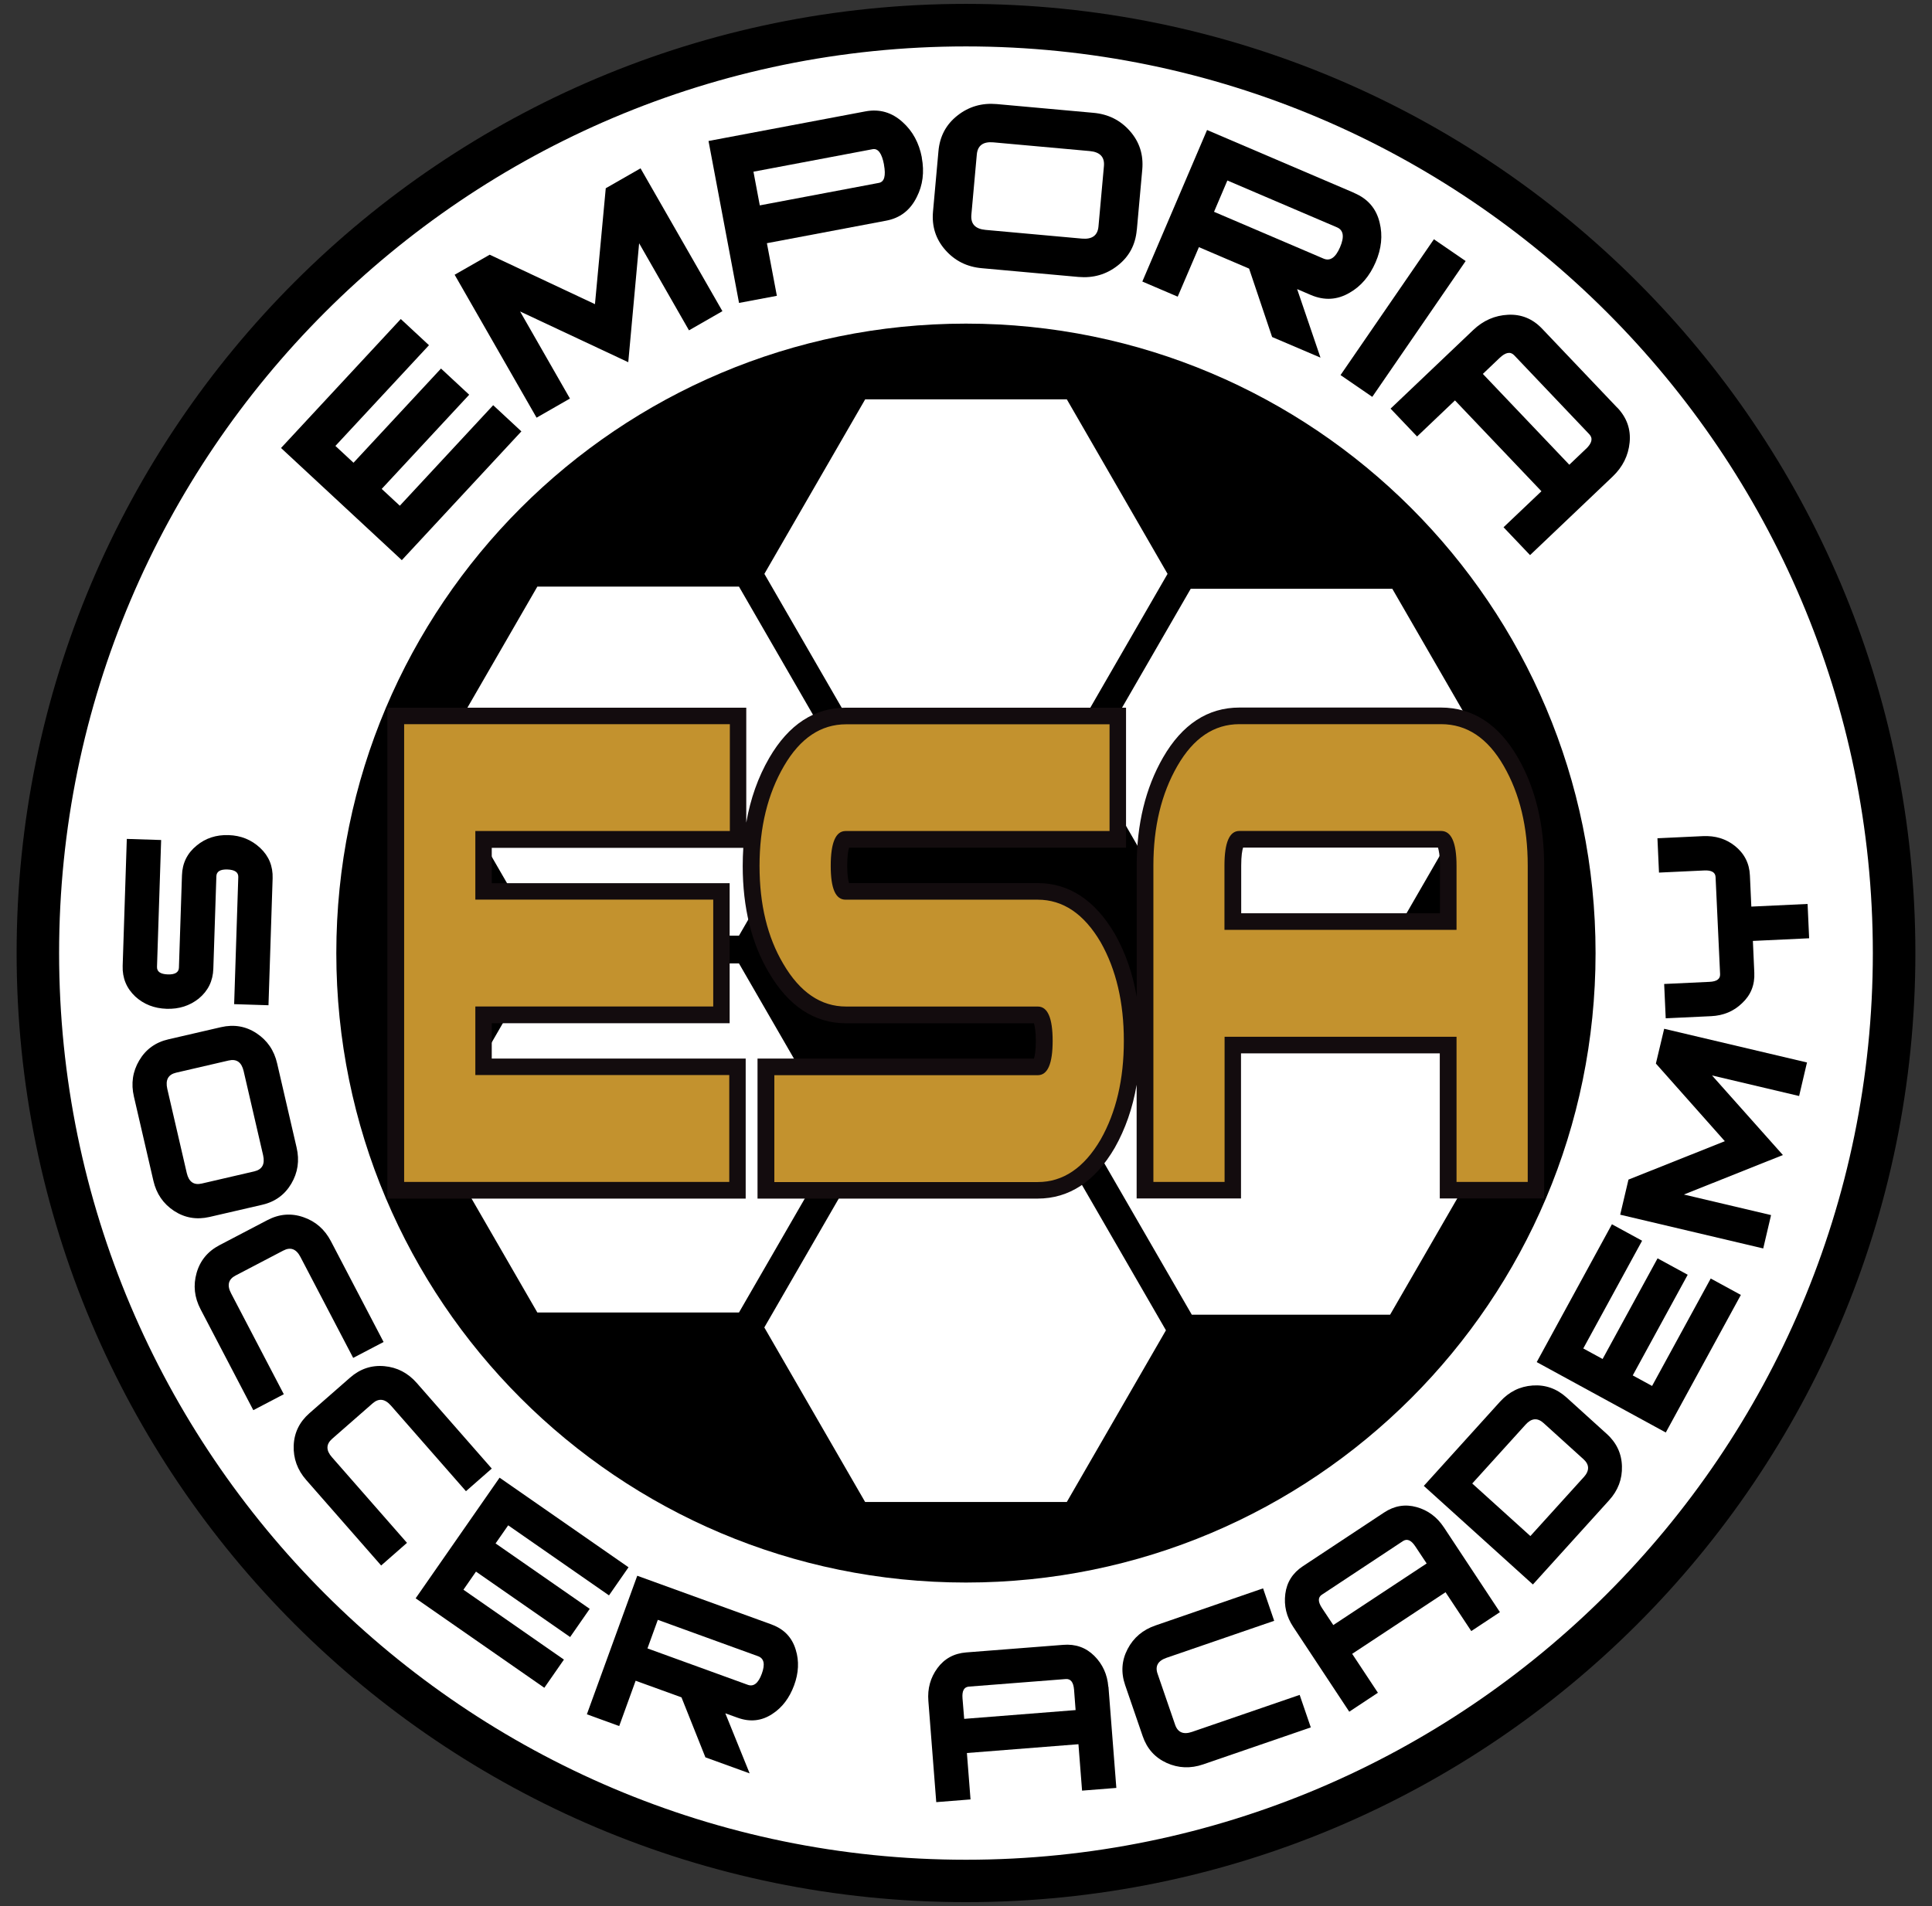 <?xml version="1.0" encoding="UTF-8"?>
<svg id="Layer_6" data-name="Layer 6" xmlns="http://www.w3.org/2000/svg" version="1.1" viewBox="0 0 298.78 294.84">
  <rect x="0" y="0" width="298.78" height="294.84" fill="#333333" stroke="none"/>
  <defs>
    <style>
      .cls-1 {
        fill: #130c0e;
      }

      .cls-1, .cls-2, .cls-3, .cls-4 {
        stroke-width: 0px;
      }

      .cls-2 {
        fill: #000;
      }

      .cls-3 {
        fill: #fff;
      }

      .cls-4 {
        fill: #c3922e;
      }
    </style>
  </defs>
  <circle class="cls-3" cx="149.39" cy="147.42" r="142.09"/>
  <g>
    <path class="cls-2" d="M149.38,50.06c-53.78,0-97.37,43.59-97.37,97.37s43.59,97.37,97.37,97.37,97.37-43.59,97.37-97.37-43.59-97.37-97.37-97.37ZM215.32,91.08l15.59,27-15.59,27h-31.18l-15.59-27,15.59-27h31.18ZM133.8,61.77h31.18l15.58,27-15.58,27h-31.18l-15.59-27,15.59-27ZM83.1,90.74h31.18l15.59,27-15.59,27h-31.18l-15.59-27,15.59-27ZM83.1,203.03l-15.59-27,15.59-27h31.18l15.59,27-15.59,27h-31.18ZM164.97,232.34h-31.18l-15.59-27,15.59-27h30.67l15.85,27.44-15.33,26.56h-.01ZM214.98,203.37h-30.67l-15.85-27.44,15.33-26.55h31.18l15.59,27-15.59,27h.01Z"/>
    <path class="cls-2" d="M149.38,7.18c77.33,0,140.25,62.91,140.25,140.25s-62.91,140.25-140.25,140.25S9.14,224.75,9.14,147.42,72.05,7.18,149.38,7.18M149.38.6C68.3.6,2.57,66.34,2.57,147.42s65.73,146.82,146.82,146.82,146.82-65.73,146.82-146.82S230.47.6,149.38.6h0Z"/>
    <g>
      <g>
        <g>
          <path class="cls-2" d="M66.35,53.39l-14.48,15.59,2.8,2.6,13.53-14.57,4.36,4.05-13.53,14.57,2.8,2.6,14.44-15.55,4.36,4.05-18.49,19.92-18.68-17.35,18.52-19.95,4.36,4.05.03-.02Z"/>
          <path class="cls-2" d="M111.71,48.14l-5.16,2.96-7.71-13.47-1.68,18.4-16.73-7.85,7.71,13.47-5.16,2.96-12.67-22.11,5.42-3.1,16.28,7.65,1.67-17.93,5.38-3.08,12.67,22.11h-.01Z"/>
          <path class="cls-2" d="M142.55,24.37c.42,2.25.16,4.28-.77,6.1-1,2.04-2.58,3.27-4.76,3.67l-18.42,3.48,1.54,8.14-5.85,1.1-4.72-25.05,24.27-4.58c2.17-.41,4.1.15,5.77,1.68,1.54,1.39,2.52,3.2,2.95,5.45h-.01ZM136.71,25.47c-.33-1.76-.92-2.55-1.77-2.39l-18.42,3.48.98,5.21,18.42-3.48c.85-.16,1.1-1.1.78-2.83h.01Z"/>
          <path class="cls-2" d="M175.8,35.55c-.2,2.31-1.18,4.14-2.94,5.52-1.76,1.39-3.79,1.97-6.08,1.77l-14.92-1.35c-2.31-.2-4.19-1.14-5.67-2.82s-2.11-3.66-1.9-5.96l.84-9.32c.2-2.3,1.18-4.14,2.94-5.52,1.76-1.39,3.78-1.97,6.08-1.77l14.92,1.35c2.31.2,4.19,1.14,5.67,2.82s2.11,3.66,1.91,5.96l-.84,9.32h-.01ZM169.88,35l.84-9.3c.13-1.41-.6-2.18-2.18-2.33l-14.92-1.35c-1.58-.14-2.44.49-2.56,1.9l-.84,9.31c-.12,1.41.6,2.18,2.18,2.33l14.92,1.35c1.58.14,2.44-.49,2.56-1.9h0Z"/>
          <path class="cls-2" d="M212.22,61.39l-4.91-3.37,14.44-21.01,4.91,3.37-14.44,21.01Z"/>
          <path class="cls-2" d="M250.1,63.06l-11.62-12.22c-1.46-1.53-3.21-2.25-5.26-2.15-2.05.1-3.85.89-5.4,2.37l-12.77,12.15,4.1,4.31,5.86-5.58,13.37,14.05-5.86,5.57,4.1,4.31,12.77-12.15c1.55-1.48,2.43-3.23,2.63-5.28s-.44-3.84-1.92-5.4v.02ZM245.27,69.43l-2.58,2.46-13.37-14.05,2.58-2.46c.93-.89,1.68-1.03,2.26-.43l11.62,12.22c.59.62.42,1.38-.51,2.27Z"/>
        </g>
        <path class="cls-2" d="M209.43,29.84l-22.76-9.73-10.01,23.44,5.47,2.34,3.28-7.66,7.76,3.32,3.56,10.58,7.48,3.19-3.61-10.6,2.1.9c2.1.9,4.1.79,6.02-.34,1.77-1.01,3.09-2.58,4.01-4.7s1.12-4.17.63-6.14c-.51-2.16-1.82-3.69-3.92-4.58h-.01ZM187.75,32.76l2.06-4.84,16.96,7.25c1,.43,1.16,1.45.47,3.06s-1.53,2.2-2.54,1.78l-16.96-7.25h.01Z"/>
      </g>
      <g>
        <path class="cls-2" d="M119.36,251.3l-20.81-7.55-7.79,21.43,5,1.82,2.54-7.01,7.09,2.57,3.7,9.28,6.84,2.48-3.76-9.29,1.92.69c1.92.69,3.7.5,5.36-.6,1.52-.99,2.63-2.46,3.35-4.4s.8-3.79.26-5.52c-.57-1.91-1.81-3.2-3.72-3.9h.02ZM100.13,254.99l1.6-4.42,15.51,5.63c.92.34,1.11,1.23.57,2.71s-1.27,2.04-2.17,1.71l-15.51-5.63h0Z"/>
        <g>
          <path class="cls-2" d="M25.77,156.05c-1.91-.06-3.52-.69-4.84-1.89-1.37-1.29-2.02-2.87-1.96-4.76l.64-19.63,5.31.17-.64,19.63c-.02.73.53,1.12,1.66,1.16,1.13.04,1.71-.32,1.73-1.05l.47-14.28c.06-1.89.82-3.43,2.28-4.61,1.37-1.13,3-1.67,4.92-1.61s3.54.72,4.89,1.98,1.99,2.83,1.93,4.71l-.64,19.63-5.31-.17.64-19.67c.02-.73-.54-1.12-1.68-1.16-1.12-.04-1.69.32-1.71,1.05l-.47,14.31c-.06,1.89-.82,3.43-2.27,4.62-1.39,1.1-3.04,1.63-4.95,1.57h0Z"/>
          <path class="cls-2" d="M32.4,188.25c-2.01.46-3.84.14-5.5-.95-1.66-1.1-2.72-2.65-3.18-4.66l-3.01-13.01c-.47-2.01-.19-3.88.82-5.59s2.51-2.81,4.52-3.27l8.13-1.88c2.01-.46,3.84-.15,5.5.95,1.66,1.1,2.72,2.65,3.18,4.66l3.01,13.01c.47,2.01.19,3.88-.82,5.59-1.01,1.71-2.51,2.81-4.52,3.27l-8.13,1.88ZM31.21,183.08l8.11-1.88c1.23-.29,1.68-1.11,1.37-2.5l-3.01-13.01c-.32-1.38-1.09-1.93-2.33-1.64l-8.11,1.88c-1.23.29-1.68,1.11-1.37,2.5l3.01,13.01c.32,1.38,1.09,1.93,2.33,1.64Z"/>
          <path class="cls-2" d="M39.17,218.13l-8.15-15.6c-.96-1.83-1.16-3.7-.62-5.61s1.72-3.35,3.55-4.31l7.4-3.87c1.83-.96,3.68-1.11,5.56-.46,1.88.64,3.31,1.89,4.26,3.71l8.15,15.6-4.7,2.46-8.15-15.6c-.65-1.26-1.54-1.59-2.66-1l-7.38,3.86c-1.12.58-1.35,1.51-.69,2.76l8.15,15.6-4.7,2.46h0Z"/>
          <path class="cls-2" d="M58.95,242.17l-11.6-13.24c-1.36-1.55-2-3.33-1.93-5.31.07-1.99.89-3.66,2.44-5.02l6.28-5.5c1.55-1.36,3.32-1.95,5.3-1.77,1.98.18,3.65,1.05,5.01,2.6l11.6,13.24-3.99,3.5-11.6-13.24c-.93-1.06-1.88-1.18-2.83-.35l-6.27,5.49c-.95.84-.96,1.79-.02,2.85l11.6,13.24-3.99,3.5Z"/>
          <path class="cls-2" d="M94.17,246.78l-15.58-10.83-1.95,2.8,14.56,10.12-3.03,4.36-14.56-10.12-1.94,2.8,15.54,10.81-3.03,4.36-19.9-13.84,12.98-18.66,19.94,13.86-3.03,4.36h0Z"/>
          <path class="cls-2" d="M171.4,260.93c-.15-1.91-.88-3.5-2.17-4.79-1.3-1.29-2.91-1.86-4.82-1.7l-14.99,1.17c-1.88.15-3.37.96-4.45,2.43-1.08,1.47-1.55,3.16-1.4,5.07l1.22,15.66,5.3-.42-.56-7.18,17.25-1.36.56,7.18,5.3-.42-1.22-15.66h-.01ZM149.11,265.89l-.26-3.18c-.09-1.14.23-1.74.97-1.81l14.99-1.17c.77-.06,1.19.48,1.29,1.63l.24,3.17-17.25,1.36h.01Z"/>
          <path class="cls-2" d="M202.71,267.21l-16.64,5.72c-1.95.67-3.84.59-5.64-.22-1.82-.83-3.05-2.2-3.72-4.16l-2.71-7.89c-.67-1.95-.54-3.81.38-5.57.92-1.77,2.36-2.98,4.31-3.65l16.64-5.74,1.72,5.02-16.64,5.72c-1.34.46-1.81,1.29-1.39,2.48l2.71,7.88c.41,1.19,1.29,1.56,2.62,1.1l16.64-5.72,1.72,5.02h0Z"/>
          <path class="cls-2" d="M223.29,236.26c-1.05-1.59-2.46-2.64-4.22-3.13-1.76-.49-3.44-.21-5.04.85l-12.55,8.3c-1.57,1.04-2.48,2.47-2.71,4.28-.23,1.82.17,3.52,1.23,5.11l8.66,13.11,4.43-2.93-3.98-6.02,14.44-9.53,3.98,6.01,4.43-2.93-8.66-13.11h0ZM206.2,251.39l-1.76-2.65c-.63-.96-.64-1.64-.03-2.05l12.55-8.3c.64-.42,1.28-.15,1.91.81l1.76,2.65-14.44,9.53h.01Z"/>
          <path class="cls-2" d="M248.45,221.78l-6.18-5.6c-1.53-1.38-3.28-2-5.26-1.86-1.98.14-3.65.98-5.04,2.51l-11.78,13.02,3.94,3.56h0l12.93,11.69,11.78-13.02c1.39-1.53,2.05-3.29,1.99-5.27-.05-1.98-.85-3.65-2.38-5.04ZM244.92,228.5l-8.25,9.11-8.99-8.13,8.25-9.11c.91-1.01,1.84-1.09,2.78-.24l6.17,5.59c.94.85.95,1.78.04,2.79h0Z"/>
          <path class="cls-2" d="M253.94,191.94l-9.09,16.65,2.99,1.63,8.5-15.57,4.66,2.54-8.5,15.57,2.99,1.63,9.07-16.62,4.66,2.54-11.61,21.28-19.96-10.89,11.63-21.32,4.66,2.54h-.01Z"/>
          <path class="cls-2" d="M279.44,164.38l-1.21,5.16-13.47-3.18,10.96,12.31-15.31,6.11,13.48,3.18-1.21,5.16-22.12-5.22,1.28-5.43,14.9-5.94-10.66-12.01,1.28-5.38,22.12,5.22h-.02Z"/>
          <path class="cls-2" d="M263.34,129.34c1.92-.09,3.56.41,4.94,1.5,1.47,1.17,2.26,2.7,2.34,4.58l.22,4.82,8.7-.41.24,5.31-8.7.41.22,4.91c.09,1.89-.54,3.47-1.9,4.73-1.28,1.24-2.87,1.91-4.78,2l-7.02.33-.24-5.31,7.02-.33c1.12-.05,1.66-.45,1.63-1.18l-.7-15.02c-.03-.73-.61-1.08-1.73-1.03l-7.02.33-.24-5.31,7.02-.33h0Z"/>
        </g>
      </g>
    </g>
    <g>
      <path class="cls-4" d="M223.98,184.11v-22.45h-33.31v22.45h-13.58v-50.24c0-6.15,1.31-11.55,3.89-16.04,2.71-4.71,6.32-7.1,10.7-7.1h31.2c4.45,0,8.08,2.39,10.8,7.1,2.58,4.49,3.89,9.89,3.89,16.04v50.24h-13.58ZM223.98,142.55v-8.63c0-2.48-.43-4.09-1.1-4.09h-31.2c-.49,0-1.01,1.28-1.01,4.07v8.64h33.31ZM118.46,184.11v-19.1h42.02c.49,0,1.01-1.26,1.01-4.02s-.52-4.02-1.01-4.02h-29.63c-4.39,0-8.03-2.44-10.84-7.25-2.55-4.31-3.85-9.62-3.85-15.8s1.33-11.58,3.94-16.07c2.75-4.72,6.36-7.11,10.75-7.11h42.02v19.1h-42.1c-.49,0-1.01,1.28-1.01,4.09s.51,3.95,1.01,3.95h29.7c4.39,0,8.04,2.43,10.86,7.22,2.5,4.41,3.77,9.75,3.77,15.89s-1.26,11.49-3.75,15.88c-2.82,4.81-6.46,7.25-10.85,7.25h-42.03ZM61.21,184.11v-73.38h52.94v19.1h-39.36v8.04h36.79v19.1h-36.79v8.04h39.27v19.1h-52.85,0Z"/>
      <path class="cls-1" d="M222.87,112.02c3.98,0,7.2,2.15,9.68,6.46,2.48,4.31,3.71,9.44,3.71,15.4v48.95h-11.01v-22.45h-35.87v22.45h-11.01v-48.95c0-5.96,1.23-11.09,3.71-15.4,2.48-4.31,5.67-6.46,9.59-6.46h31.2M189.38,143.84h35.87v-9.92c0-3.58-.8-5.38-2.39-5.38h-31.2c-1.53,0-2.3,1.79-2.3,5.36v9.93M171.59,112.02v16.53h-40.82c-1.53,0-2.3,1.8-2.3,5.38s.77,5.24,2.3,5.24h29.7c3.92,0,7.17,2.19,9.75,6.59,2.39,4.21,3.58,9.3,3.58,15.25s-1.19,11.03-3.58,15.25c-2.57,4.4-5.82,6.59-9.73,6.59h-40.74v-16.53h40.74c1.53,0,2.3-1.77,2.3-5.31s-.77-5.31-2.3-5.31h-29.63c-3.92,0-7.15-2.2-9.73-6.61-2.45-4.13-3.67-9.18-3.67-15.15s1.26-11.11,3.77-15.43,5.71-6.47,9.63-6.47h40.74M112.87,112.02v16.53h-39.36v10.61h36.79v16.53h-36.79v10.61h39.27v16.53h-50.28v-70.81h50.37M222.87,109.45h-31.2c-4.88,0-8.86,2.6-11.82,7.75-2.69,4.68-4.06,10.3-4.06,16.68v20.31c-.61-3.59-1.75-6.84-3.37-9.7-3.07-5.25-7.1-7.89-11.98-7.89h-29.14c-.12-.39-.28-1.18-.28-2.66,0-1.58.16-2.41.29-2.81h42.83v-21.66h-43.31c-4.88,0-8.87,2.61-11.86,7.76-1.73,2.98-2.92,6.34-3.56,10.02v-17.78h-55.5v75.94h55.41v-21.66h-39.27v-5.47h36.79v-21.66h-36.79v-5.47h38.9c-.06.92-.09,1.85-.09,2.81,0,6.41,1.36,11.95,4.03,16.46,3.04,5.21,7.06,7.87,11.94,7.87h29.07c.12.4.29,1.21.29,2.73s-.16,2.34-.29,2.73h-42.75v21.66h43.31c4.88,0,8.9-2.64,11.94-7.87,1.63-2.89,2.77-6.14,3.38-9.74v17.59h16.14v-22.45h30.74v22.45h16.14v-51.51c0-6.39-1.37-12-4.06-16.68-2.96-5.14-6.96-7.75-11.91-7.75h.03ZM192.24,131.11h30.14c.12.39.31,1.2.31,2.81v7.35h-30.74v-7.36c0-1.57.16-2.39.29-2.79h0Z"/>
    </g>
  </g>
</svg>